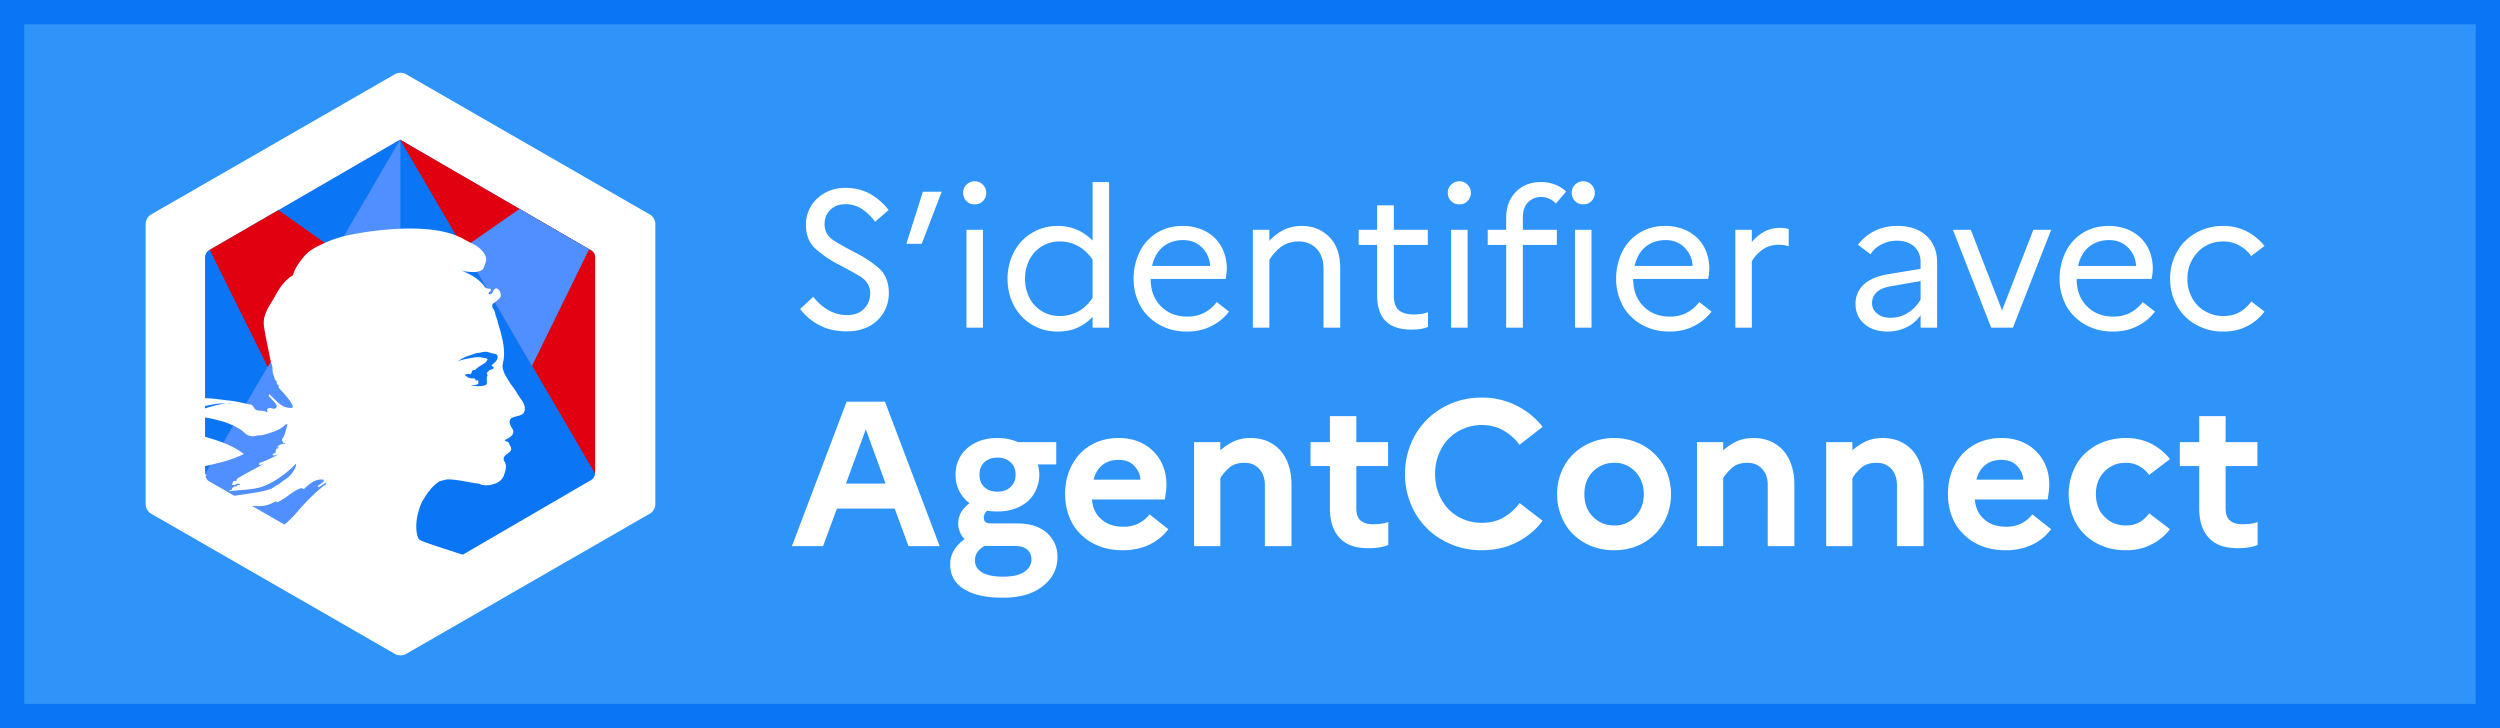 <svg width="206" height="60" fill="none" xmlns="http://www.w3.org/2000/svg"><rect width="100%" height="100%" fill="#333333" stroke="none"/><path fill="#2E94FA" stroke="#0A76F6" stroke-width="2" d="M1 1h204v58H1z"/><path d="M65.928 25.464c.48.608 1.04 1.072 1.68 1.376.624.32 1.36.464 2.192.464.48 0 .944-.064 1.36-.224a2.97 2.97 0 0 0 1.088-.64c.304-.272.544-.608.72-.992.176-.384.272-.816.272-1.296 0-.896-.288-1.584-.832-2.064a9.288 9.288 0 0 0-1.824-1.216 26.166 26.166 0 0 1-1.808-1.008c-.56-.336-.832-.8-.832-1.408 0-.448.144-.832.464-1.152.32-.32.736-.48 1.264-.48.48 0 .928.128 1.328.384a4.1 4.1 0 0 1 1.104 1.072l1.12-.976a5.118 5.118 0 0 0-1.504-1.312c-.592-.336-1.28-.512-2.064-.512-.48 0-.912.08-1.312.24-.4.16-.736.384-1.024.656a2.892 2.892 0 0 0-.672.96 2.86 2.86 0 0 0-.24 1.152c0 .896.272 1.568.832 2.048.544.48 1.152.896 1.808 1.232.656.336 1.264.672 1.824 1.008.544.336.832.8.832 1.392 0 .512-.176.944-.512 1.28-.336.352-.8.512-1.408.512a3.033 3.033 0 0 1-1.488-.384 4.17 4.17 0 0 1-1.28-1.12l-1.088 1.008zM75.949 20.088l1.648-4.288h-1.552l-1.36 4.288h1.264zM80.324 16.84c.256 0 .48-.08.672-.272a.981.981 0 0 0 .272-.688.934.934 0 0 0-.272-.656.921.921 0 0 0-.672-.288.93.93 0 0 0-.688.288.87.87 0 0 0-.272.656c0 .272.08.496.272.688a.916.916 0 0 0 .688.272zM79.636 27h1.36v-8.064h-1.36V27zM83.022 22.968c0 .592.096 1.152.288 1.68.192.528.48.992.832 1.376.352.4.8.72 1.312.944.512.24 1.072.352 1.712.352.576 0 1.104-.096 1.584-.304a3.76 3.76 0 0 0 1.28-.912V27h1.36V15h-1.36v4.832a3.943 3.943 0 0 0-1.28-.896 3.945 3.945 0 0 0-1.584-.32c-.64 0-1.2.128-1.712.352-.512.24-.96.56-1.312.944-.352.4-.64.864-.832 1.392a4.853 4.853 0 0 0-.288 1.664zm1.44 0c0-.416.064-.816.208-1.2.128-.368.32-.688.576-.976a2.772 2.772 0 0 1 2.08-.896c.544 0 1.04.128 1.52.384.464.256.864.64 1.184 1.12v3.136c-.32.48-.704.864-1.168 1.12-.48.256-.992.384-1.536.384-.432 0-.816-.08-1.168-.24a2.66 2.66 0 0 1-.912-.656 2.591 2.591 0 0 1-.576-.976 3.262 3.262 0 0 1-.208-1.2zM101.265 25.672l-1.008-.784a3.032 3.032 0 0 1-1.024.88c-.416.224-.88.32-1.392.32-.896 0-1.632-.288-2.192-.864-.56-.576-.832-1.312-.832-2.208v-.032h6.176c.016-.096.032-.224.064-.384.016-.16.032-.32.032-.48 0-.496-.096-.96-.256-1.392a3.326 3.326 0 0 0-.736-1.12 3.447 3.447 0 0 0-1.136-.72 4.038 4.038 0 0 0-1.488-.272c-.624 0-1.184.112-1.696.336a3.77 3.77 0 0 0-1.28.928c-.352.384-.608.848-.8 1.376a5.06 5.06 0 0 0-.288 1.712c0 .592.096 1.152.304 1.68.192.528.48.992.864 1.376.384.4.848.72 1.392.944.544.24 1.168.352 1.84.352.736 0 1.408-.144 2-.448a3.945 3.945 0 0 0 1.456-1.2zm-3.776-5.888c.656 0 1.184.224 1.584.64.4.416.608.912.64 1.488h-4.784c.16-.688.464-1.216.912-1.584.448-.352.992-.544 1.648-.544zM103.234 27h1.36v-5.584c.256-.416.576-.784.96-1.072.384-.288.88-.448 1.456-.448.608 0 1.104.208 1.488.608.368.4.56.96.56 1.664V27h1.376v-4.88c0-1.136-.304-2-.912-2.608-.608-.592-1.344-.896-2.24-.896-.608 0-1.12.128-1.552.352a4.086 4.086 0 0 0-1.136.88v-.912h-1.36V27zM113.475 24.296c0 .992.24 1.712.72 2.176.48.464 1.184.688 2.08.688.288 0 .544-.016.768-.048.224-.032.432-.096.624-.176V25.72c-.16.064-.32.112-.512.144a4.346 4.346 0 0 1-.688.048c-.496 0-.896-.112-1.184-.336-.288-.224-.432-.64-.432-1.28v-4.112h2.8v-1.248h-2.8V16.92h-1.376v2.016h-1.52v1.248h1.52v4.112zM120.258 16.84c.256 0 .48-.08.672-.272a.981.981 0 0 0 .272-.688.934.934 0 0 0-.272-.656.921.921 0 0 0-.672-.288.93.93 0 0 0-.688.288.87.87 0 0 0-.272.656c0 .272.08.496.272.688a.916.916 0 0 0 .688.272zM119.57 27h1.36v-8.064h-1.36V27zM122.588 18.936v1.248h1.52V27h1.376v-6.816h2.8v-1.248h-2.8v-1.024c0-.512.128-.928.416-1.232a1.47 1.47 0 0 1 1.088-.448c.272 0 .512.064.704.16.192.096.368.224.512.384l.848-.992a2.862 2.862 0 0 0-.88-.56 3.145 3.145 0 0 0-1.2-.224c-.864 0-1.568.288-2.08.832-.528.544-.784 1.248-.784 2.112v.992h-1.52zM130.469 16.84c.256 0 .48-.08.672-.272a.981.981 0 0 0 .272-.688.934.934 0 0 0-.272-.656.921.921 0 0 0-.672-.288.93.93 0 0 0-.688.288.87.87 0 0 0-.272.656c0 .272.08.496.272.688a.916.916 0 0 0 .688.272zM129.781 27h1.36v-8.064h-1.36V27zM141.024 25.672l-1.008-.784a3.03 3.03 0 0 1-1.024.88c-.416.224-.88.32-1.392.32-.896 0-1.632-.288-2.192-.864-.56-.576-.832-1.312-.832-2.208v-.032h6.176c.016-.096.032-.224.064-.384.016-.16.032-.32.032-.48 0-.496-.096-.96-.256-1.392a3.326 3.326 0 0 0-.736-1.12 3.445 3.445 0 0 0-1.136-.72 4.038 4.038 0 0 0-1.488-.272c-.624 0-1.184.112-1.696.336a3.77 3.77 0 0 0-1.28.928c-.352.384-.608.848-.8 1.376a5.06 5.06 0 0 0-.288 1.712c0 .592.096 1.152.304 1.68.192.528.48.992.864 1.376.384.4.848.72 1.392.944.544.24 1.168.352 1.84.352.736 0 1.408-.144 2-.448a3.946 3.946 0 0 0 1.456-1.2zm-3.776-5.888c.656 0 1.184.224 1.584.64.4.416.608.912.64 1.488h-4.784c.16-.688.464-1.216.912-1.584.448-.352.992-.544 1.648-.544zM142.992 27h1.36v-5.472c.24-.4.544-.72.912-.976.352-.256.8-.384 1.328-.384.16 0 .304.016.432.032.128.032.24.048.368.08v-1.408c-.096-.032-.208-.048-.32-.064-.128-.016-.24-.032-.368-.032-.512 0-.96.112-1.344.32a3.65 3.65 0 0 0-1.008.848v-1.008h-1.36V27zM155.552 27.32c.544 0 1.056-.112 1.536-.352.48-.224.864-.56 1.168-.992V27h1.36v-5.408c0-.88-.288-1.6-.864-2.144-.576-.544-1.376-.832-2.4-.832-.704 0-1.344.144-1.888.416a3.78 3.78 0 0 0-1.36 1.136l1.024.784c.224-.352.528-.624.912-.816.384-.192.8-.304 1.28-.304.56 0 1.024.16 1.392.464.352.32.544.752.544 1.296v.56l-2.704.448c-.864.144-1.536.432-1.984.848-.448.432-.672.96-.672 1.568 0 .704.24 1.264.736 1.68.48.416 1.12.624 1.92.624zm-1.296-2.352c0-.352.128-.64.384-.896.256-.24.672-.4 1.232-.496l2.384-.416v1.536c-.288.464-.64.832-1.056 1.088-.416.272-.896.4-1.424.4-.464 0-.832-.112-1.104-.352a1.032 1.032 0 0 1-.416-.864zM160.921 18.936L164.073 27h1.792l3.152-8.064h-1.472l-2.576 6.64-2.576-6.64h-1.472zM177.567 25.672l-1.008-.784a3.03 3.03 0 0 1-1.024.88c-.416.224-.88.32-1.392.32-.896 0-1.632-.288-2.192-.864-.56-.576-.832-1.312-.832-2.208v-.032h6.176c.016-.096.032-.224.064-.384.016-.16.032-.32.032-.48 0-.496-.096-.96-.256-1.392a3.326 3.326 0 0 0-.736-1.12 3.445 3.445 0 0 0-1.136-.72 4.038 4.038 0 0 0-1.488-.272c-.624 0-1.184.112-1.696.336a3.77 3.77 0 0 0-1.28.928c-.352.384-.608.848-.8 1.376a5.06 5.06 0 0 0-.288 1.712c0 .592.096 1.152.304 1.68.192.528.48.992.864 1.376.384.4.848.72 1.392.944.544.24 1.168.352 1.84.352.736 0 1.408-.144 2-.448a3.946 3.946 0 0 0 1.456-1.2zm-3.776-5.888c.656 0 1.184.224 1.584.64.4.416.608.912.64 1.488h-4.784c.16-.688.464-1.216.912-1.584.448-.352.992-.544 1.648-.544zM183.217 26.04a2.87 2.87 0 0 1-1.2-.24 2.815 2.815 0 0 1-.944-.64 2.884 2.884 0 0 1-.608-.976 3.1 3.1 0 0 1-.224-1.216c0-.416.064-.816.224-1.2.144-.368.352-.688.608-.976.256-.272.56-.496.928-.656.368-.16.768-.24 1.2-.24.48 0 .928.112 1.328.336.4.224.72.512.976.864l1.088-.832a4.54 4.54 0 0 0-1.44-1.184 4.137 4.137 0 0 0-1.952-.464 4.67 4.67 0 0 0-1.808.352c-.544.24-1.008.56-1.392.944-.384.4-.672.864-.88 1.392a4.513 4.513 0 0 0-.304 1.664c0 .592.096 1.152.304 1.68s.496.992.88 1.376c.384.4.848.72 1.392.944.544.24 1.136.352 1.808.352.736 0 1.392-.144 1.968-.448a3.974 3.974 0 0 0 1.424-1.2l-1.088-.832a2.97 2.97 0 0 1-.96.88c-.4.224-.848.32-1.328.32zM65.255 45h2.567l1.139-3.094h4.76L74.86 45h2.567l-4.505-11.9H69.76L65.255 45zm4.454-5.151l1.632-4.471 1.632 4.471h-3.264zM78.296 46.496c0 .901.373 1.581 1.155 2.057.766.476 1.837.697 3.197.697 1.377 0 2.465-.306 3.28-.952.8-.629 1.207-1.428 1.207-2.414 0-.782-.288-1.445-.867-1.972-.578-.51-1.394-.782-2.465-.782h-2.159c-.204 0-.34-.034-.442-.119-.102-.085-.135-.221-.135-.391 0-.085.017-.17.068-.272a.822.822 0 0 1 .22-.272c.12.034.255.051.391.051.136.017.273.017.425.017.544 0 1.037-.068 1.48-.238a3.301 3.301 0 0 0 1.088-.646c.288-.272.51-.595.662-.969.154-.374.239-.765.239-1.19a3.482 3.482 0 0 0-.119-.833h1.513v-1.836h-3.129a5.726 5.726 0 0 0-.816-.255 5.262 5.262 0 0 0-.918-.085 4.22 4.22 0 0 0-1.445.238c-.424.17-.781.374-1.07.646a2.656 2.656 0 0 0-.68.952c-.17.374-.239.765-.239 1.173 0 .476.086.918.29 1.326.204.408.492.765.867 1.037-.324.238-.562.51-.715.782a1.835 1.835 0 0 0-.22.918c0 .221.034.442.135.663.086.221.222.425.392.595a3.05 3.05 0 0 0-.885.935 2.2 2.2 0 0 0-.305 1.139zm3.91-5.984c-.477 0-.834-.119-1.106-.391-.271-.255-.39-.595-.39-1.02 0-.408.119-.748.39-1.003.273-.255.63-.391 1.106-.391.441 0 .798.136 1.07.391.273.255.409.595.409 1.003 0 .425-.136.765-.409 1.02-.272.272-.629.391-1.07.391zm-1.87 5.678c0-.272.067-.493.204-.697.135-.187.322-.357.578-.51h2.448c.51 0 .883.119 1.105.323.203.204.322.476.322.782 0 .425-.203.765-.594 1.037-.409.272-.987.391-1.769.391-.748 0-1.325-.119-1.716-.357-.392-.238-.579-.561-.579-.969zM96.268 43.606l-1.547-1.224a2.594 2.594 0 0 1-.901.748 2.787 2.787 0 0 1-1.258.272c-.731 0-1.326-.187-1.785-.595-.476-.391-.731-.935-.8-1.649h6.002c.034-.136.05-.323.085-.544.034-.204.05-.442.05-.68 0-1.122-.373-2.04-1.087-2.754-.731-.714-1.683-1.088-2.856-1.088-.714 0-1.326.136-1.87.374a4.074 4.074 0 0 0-1.377.986 4.587 4.587 0 0 0-.867 1.479c-.204.561-.29 1.156-.29 1.785s.103 1.224.307 1.785c.204.561.51 1.054.918 1.462.408.425.9.765 1.496 1.003.595.255 1.275.374 2.04.374.799 0 1.53-.153 2.176-.459a4.115 4.115 0 0 0 1.564-1.275zm-4.097-5.712c.56 0 1.003.17 1.309.51.306.34.476.714.493 1.122h-3.86c.137-.544.392-.952.749-1.224.34-.272.782-.408 1.309-.408zM98.395 45h2.159v-5.593c.153-.272.391-.544.697-.833.306-.289.748-.442 1.292-.442.51 0 .918.17 1.224.51.306.34.459.782.459 1.343V45h2.193v-5.1c0-.629-.102-1.19-.272-1.666a3.32 3.32 0 0 0-.714-1.19 3.213 3.213 0 0 0-1.054-.714 3.632 3.632 0 0 0-1.292-.238c-.578 0-1.071.102-1.479.306a4.408 4.408 0 0 0-1.054.714v-.68h-2.16V45zM109.584 41.872c0 1.054.255 1.853.782 2.431.51.578 1.309.867 2.38.867.34 0 .646-.017.918-.068.272-.034.51-.102.731-.204v-1.887a2.164 2.164 0 0 1-.527.136 4.695 4.695 0 0 1-.748.051c-.425 0-.765-.102-1.003-.306-.238-.204-.357-.544-.357-1.02v-3.468h2.618v-1.972h-2.618V34.29h-2.176v2.142h-1.598v1.972h1.598v3.468zM122.095 43.079a3.866 3.866 0 0 1-1.547-.306 3.68 3.68 0 0 1-1.224-.85 3.737 3.737 0 0 1-.782-1.275c-.204-.493-.289-1.02-.289-1.598 0-.561.085-1.088.289-1.581.187-.493.442-.918.782-1.275a3.68 3.68 0 0 1 1.224-.85 3.875 3.875 0 0 1 1.547-.323c.68 0 1.275.153 1.802.459.527.306.969.697 1.309 1.173l1.904-1.479c-.544-.714-1.258-1.292-2.108-1.734a6.316 6.316 0 0 0-2.907-.68c-.935 0-1.785.17-2.567.51a6.243 6.243 0 0 0-2.006 1.36 6.071 6.071 0 0 0-1.292 2.006 6.418 6.418 0 0 0-.459 2.414c0 .85.153 1.666.459 2.431a5.83 5.83 0 0 0 1.292 1.989c.544.578 1.224 1.02 2.006 1.36.782.34 1.632.51 2.567.51 1.071 0 2.04-.221 2.907-.663.85-.442 1.564-1.02 2.108-1.768l-1.904-1.462c-.34.493-.782.884-1.309 1.19-.527.306-1.122.442-1.802.442zM133 36.092c-.697 0-1.326.136-1.904.374a4.586 4.586 0 0 0-1.496.986 4.269 4.269 0 0 0-.952 1.462 4.652 4.652 0 0 0-.34 1.802c0 .646.102 1.241.34 1.802.221.578.544 1.071.952 1.479.408.408.918.748 1.496.986a4.933 4.933 0 0 0 1.904.357c.68 0 1.326-.119 1.904-.357a4.51 4.51 0 0 0 1.479-.986 4.47 4.47 0 0 0 .969-1.479c.221-.561.34-1.156.34-1.802 0-.629-.119-1.224-.34-1.802a4.574 4.574 0 0 0-.969-1.462 4.51 4.51 0 0 0-1.479-.986 5.002 5.002 0 0 0-1.904-.374zm.034 7.208c-.714 0-1.309-.238-1.785-.731-.476-.476-.697-1.105-.697-1.853s.221-1.36.697-1.853a2.436 2.436 0 0 1 1.785-.731c.68 0 1.241.255 1.717.731.459.493.697 1.105.697 1.853s-.238 1.36-.697 1.853a2.276 2.276 0 0 1-1.717.731zM139.831 45h2.159v-5.593c.153-.272.391-.544.698-.833.306-.289.747-.442 1.291-.442.51 0 .918.17 1.224.51.306.34.459.782.459 1.343V45h2.193v-5.1c0-.629-.102-1.19-.272-1.666a3.32 3.32 0 0 0-.714-1.19 3.213 3.213 0 0 0-1.054-.714 3.632 3.632 0 0 0-1.292-.238c-.578 0-1.071.102-1.479.306a4.408 4.408 0 0 0-1.054.714v-.68h-2.159V45zM150.477 45h2.159v-5.593c.153-.272.391-.544.697-.833.306-.289.748-.442 1.292-.442.51 0 .918.17 1.224.51.306.34.459.782.459 1.343V45h2.193v-5.1c0-.629-.102-1.19-.272-1.666a3.32 3.32 0 0 0-.714-1.19 3.213 3.213 0 0 0-1.054-.714 3.632 3.632 0 0 0-1.292-.238c-.578 0-1.071.102-1.479.306a4.408 4.408 0 0 0-1.054.714v-.68h-2.159V45zM169.011 43.606l-1.547-1.224a2.594 2.594 0 0 1-.901.748 2.787 2.787 0 0 1-1.258.272c-.731 0-1.326-.187-1.785-.595-.476-.391-.731-.935-.799-1.649h6.001c.034-.136.051-.323.085-.544.034-.204.051-.442.051-.68 0-1.122-.374-2.04-1.088-2.754-.731-.714-1.683-1.088-2.856-1.088-.714 0-1.326.136-1.87.374a4.074 4.074 0 0 0-1.377.986 4.587 4.587 0 0 0-.867 1.479c-.204.561-.289 1.156-.289 1.785s.102 1.224.306 1.785c.204.561.51 1.054.918 1.462.408.425.901.765 1.496 1.003.595.255 1.275.374 2.04.374.799 0 1.53-.153 2.176-.459a4.115 4.115 0 0 0 1.564-1.275zm-4.097-5.712c.561 0 1.003.17 1.309.51.306.34.476.714.493 1.122h-3.859c.136-.544.391-.952.748-1.224.34-.272.782-.408 1.309-.408zM175.185 43.3c-.714 0-1.309-.238-1.785-.731-.476-.476-.697-1.105-.697-1.853s.221-1.36.697-1.853c.459-.476 1.037-.731 1.751-.731.442 0 .816.102 1.139.289.323.187.595.425.799.714l1.717-1.309a4.823 4.823 0 0 0-1.53-1.258 4.619 4.619 0 0 0-2.091-.476c-.748 0-1.411.136-1.989.374a4.716 4.716 0 0 0-1.496 1.003 4.168 4.168 0 0 0-.918 1.479 4.795 4.795 0 0 0-.323 1.768c0 .629.102 1.224.323 1.785.204.561.51 1.054.918 1.462.408.425.901.765 1.496 1.003.578.255 1.241.374 1.989.374.782 0 1.479-.153 2.091-.476a4.412 4.412 0 0 0 1.53-1.258l-1.717-1.309a2.357 2.357 0 0 1-.799.731c-.323.187-.697.272-1.105.272zM181.215 41.872c0 1.054.255 1.853.782 2.431.51.578 1.309.867 2.38.867.34 0 .646-.017.918-.068.272-.034.51-.102.731-.204v-1.887a2.164 2.164 0 0 1-.527.136 4.695 4.695 0 0 1-.748.051c-.425 0-.765-.102-1.003-.306-.238-.204-.357-.544-.357-1.02v-3.468h2.618v-1.972h-2.618V34.29h-2.176v2.142h-1.598v1.972h1.598v3.468zM33.437 6.103c-.23-.137-.644-.137-.874 0L12.414 17.696a.933.933 0 0 0-.414.734v23.14c0 .275.184.596.414.734l20.149 11.593c.23.137.644.137.874 0l20.149-11.593A.933.933 0 0 0 54 41.57V18.43a.933.933 0 0 0-.414-.734L33.437 6.103z" fill="#fff"/><path d="M32.97 48.71l-15.744-9.052c-.184-.092-.322-.368-.322-.552v-17.83c0-.23.138-.459.322-.55l15.744-9.218" fill="#508FFF"/><path d="M16.906 39.027l-.002-17.855c0-.23.138-.46.322-.552l15.744-9.111" fill="#0A76F6"/><path fill-rule="evenodd" clip-rule="evenodd" d="M27.381 21.105l-5.317 9.134-4.784-9.652 5.66-3.275 4.713 3.322-.272.471z" fill="#E1000F"/><path d="M32.967 48.711l15.746-9.16c.184-.092.321-.367.321-.55V21.193a.637.637 0 0 0-.321-.551l-15.744-9.133" fill="#0A76F6"/><path d="M49.033 39.026l.002-17.84a.636.636 0 0 0-.322-.55L32.97 11.508" fill="#E1000F"/><path fill-rule="evenodd" clip-rule="evenodd" d="M38.172 20.445l5.656 9.717 4.714-9.626-5.733-3.324-4.637 3.233z" fill="#508FFF"/><path fill-rule="evenodd" clip-rule="evenodd" d="M38.936 20.08c.37.186.713.424.951.795.106.16.238.452.159.664-.106.238-.159.663-.397.743-.29.159-.686.159-1.056.106-.211 0-.396-.053-.608-.106.74.291 1.453.663 1.955 1.353.053.106.238.159.449.159.053 0 .053.106.053.159-.106.106-.211.16-.159.292h.159c.238-.106.211-.61.554-.451.238.159.344.504.212.743-.212.212-.396.345-.608.504a.395.395 0 0 0 0 .345c.159.212.212.398.238.61.158.345.211.743.344 1.114.21.743.396 1.512.343 2.255 0 .398-.212.743-.053 1.141.106.398.343.69.555 1.061.21.292.396.504.554.796.065.112.142.224.221.337l.08.113c.249.36.474.731.307 1.142-.159.345-.687.292-1.057.504-.29.239-.052.663.106.902.238.451-.29.743-.66.902.105.16.29.106.343.212.053.24.29.398.159.664-.061.083-.151.156-.243.227l-.07.054c-.203.161-.376.33-.19.62.212.346.08.743-.052 1.115-.159.45-.555.663-.898.743-.29.106-.66.106-.951.053-.106-.053-.212-.106-.29-.106-.846-.106-1.691-.345-2.536-.345-.238.053-.502.106-.687.186-.238.159-.423.345-.608.53-.026.053-.079.08-.105.133-.027.027-.053.053-.053.08l-.016.015-.021.022-.016.015c-.158.186-.264.372-.396.584 0 .027-.026.027-.026.027 0 .026-.027.053-.053.08-.159.291-.29.61-.37.928-.343 1.14-.185 2.122.053 2.361.158.16 2.06.75 3.733 1.297C35.362 48.2 33 49.42 31.198 49.42c-2.489 0-6.663-1.653-12.521-4.96 1.418 0 1.216.569 2.537-.093.633-.264 2.06-.926 2.535-1.402.29-.291.581-.582.845-.9a16.778 16.778 0 0 1 1.664-1.693c.185-.159.37-.318.555-.423.053-.053.053-.16.106-.212-.238.106-.397.291-.66.397-.054 0-.106-.053-.054-.106.185-.132.37-.264.529-.397h-.027c-.053 0-.053-.053-.053-.106-.66-.105-1.135.344-1.584.741-.106.053-.212-.053-.238-.053-.74.238-1.294.9-2.034 1.191v-.106c-.29.106-.58.291-.898.344-.449.106-.845.053-1.241.053-.608.053-1.215.185-1.823.318-.026 0-.026 0-.052.026-.317.079-.634.212-.925.37l-.026.027-.08.079c-.105.106-.21.238-.343.291-.317.159-.555.423-.819.662-.026.026-.052.026-.079.026-.264.265.053-.53.343-.715-.026 0-.079-.026-.053-.052.027-.053.053-.08.08-.133 0-.026 0-.026.026-.052l-.004-.016-.018-.022a.026.026 0 0 1-.004-.015l-.238.158c-.132.106-.08-.502.053-.581h-.026c.184-.107.396-.212.58-.318l.08-.08a4.43 4.43 0 0 0-.792.398s0-.186.079-.265c.053 0 .106 0 .106.053.957-.74 2.12-.937 3.295-1.108l.32-.047c.695-.101 1.387-.21 2.037-.433.158-.106.29-.212.449-.29.237-.107.449-.345.74-.504a2.28 2.28 0 0 0 .844-1.137c0-.053-.052-.106-.052-.106a8.07 8.07 0 0 1-2.193 1.64c-1.056.556-2.192.45-3.301.609.053-.106.158-.106.237-.106 0-.159.106-.212.212-.29h.158c.053 0 .053-.107.106-.107.106 0 .264-.053.211-.053-.158-.212-.449.16-.687 0 .106-.105.053-.238.159-.29h.211c0-.107.106-.212.106-.212.74-.45 1.453-.794 2.14-1.19-.16 0-.238.158-.397.052.106 0 0-.159.106-.159.555-.158 1.004-.45 1.558-.661-.211 0-.343.159-.554 0 .105-.053.158-.159.29-.159v-.159c0-.053.053-.053.106-.053-.053 0-.106-.053-.106-.053.053-.106.211-.052.29-.158-.052 0-.158 0-.158-.053.159-.212.396-.238.66-.291-.052-.106-.21 0-.21-.106 0-.046.038-.052.082-.053H23.3c-.106-.053-.053-.159-.053-.212.29-.344.29-.794.45-1.19-.054 0-.106 0-.106-.053-.502.555-1.295.74-2.034.952h-.343c-.238.106-.608.106-.846-.053-.211-.105-.29-.238-.502-.397a6.747 6.747 0 0 0-1.24-.608c-1.242-.397-2.536-.609-3.83-.555.554-.292 1.161-.318 1.743-.503.845-.238 1.637-.556 2.535-.503-.159-.053-.343 0-.502 0-.687-.053-1.4.159-2.14.291-.501.106-.95.291-1.452.397-.29.106-.449.397-.792.344v-.159c.502-.608 1.11-1.19 1.902-1.243.898-.16 1.743 0 2.64.105.661.053 1.242.212 1.902.345.238 0 .291.396.502.45.291.105.608 0 .898.21 0-.105-.052-.21 0-.29.211-.212.45.053.66-.053.397-.238-.343-.688-.554-1.058 0-.053.053-.106.053-.106.396.344.687.74 1.189 1.005.237.106.845.238.739-.053-.238-.555-.74-1.005-1.162-1.508v-.212c-.106 0-.106-.052-.159-.105v-.212c-.211-.106-.158-.291-.237-.45-.159-.238-.053-.608-.159-.9a4.92 4.92 0 0 1-.211-.846c-.159-.846-.344-1.587-.45-2.408-.105-.952.555-1.693 1.004-2.54.344-.608.74-1.19 1.4-1.587.159-.608.555-1.111.95-1.587.397-.477 1.058-.794 1.533-1.006a8.652 8.652 0 0 1 1.311-.5l.01-.003c.488-.214 6.897-1.562 10.01 0 .066.034.053 0 .264.133.238.133.528.292.713.372zM14.753 34.59c0 .233-.156.44-.39.492.39.103.78.103 1.172.285-.052.103-.156.051-.208.051.234.156.547.052.781.233-.156.155-.286 0-.443 0 1.537.44 3.152.776 4.429 1.76-1.094.543-2.214.775-3.387 1.034-.156 0-.234 0-.39-.052 0 .052 0 .155-.052.155-.21 0-.34 0-.496.104-.182.155-.468.207-.625.051-.052-.051.157 0 .208-.103h-.39c-.052 0-.052-.052-.052-.103-.235.051-.547.155-.782.206-.339.104-.182-1.577.052-1.68-.052-.053-.156-.053-.156-.156-.208 0-.287-.518-.156-.543.208-.052.442-.052.599-.207-.339-.052-.443-1.268.13-1.578.052 0 .156 0 .156.052zm2.27 4.57c-.316.324-.711.177-1.053.324-.106 0-.29.06-.237-.059.033-.165.178-.227.335-.28l.094-.03c.063-.021.123-.043.176-.073.105-.059.237-.177.342-.118.105.177.237.118.343.236zm-1.793-6.777c-.053 0-.106 0-.16-.053.054-.054.054-.107.054-.16-.505.559-1.648.372-.585-.133.399-.16.904-.107 1.303.053-.16.213-.4.16-.612.293zm24.325-3.325c-.046.01-.093.018-.138.026-.242 0-.511.157-.754.21-.35.103-.672.286-.968.495.35-.157.7-.209 1.103-.287.296-.052.538-.105.861-.052.215.052.512.052.512.156-.108.391-.7.495-1.023.887h-.162c-.161.104-.107.338-.242.338-.161-.051-.296 0-.458.053.216.208.458.339.754.287.054 0 .162.104.162.208 0 0 .054 0 .107-.052.054 0 .108 0 .108.052v.209c-.097.125-.223.137-.355.139h-.088a.762.762 0 0 0-.176.017c.404.104.807.104 1.184 0 .296-.104 0-.6.215-.834-.107 0 0-.157-.107-.157.107-.104.215-.235.296-.287.107 0 .242-.052.296-.156 0-.104-.215-.156-.161-.234.296-.21.565-.496.457-.783-.054-.156-.457-.156-.7-.26-.167-.073-.374-.045-.583-.004l-.14.029z" fill="#fff"/></svg>
